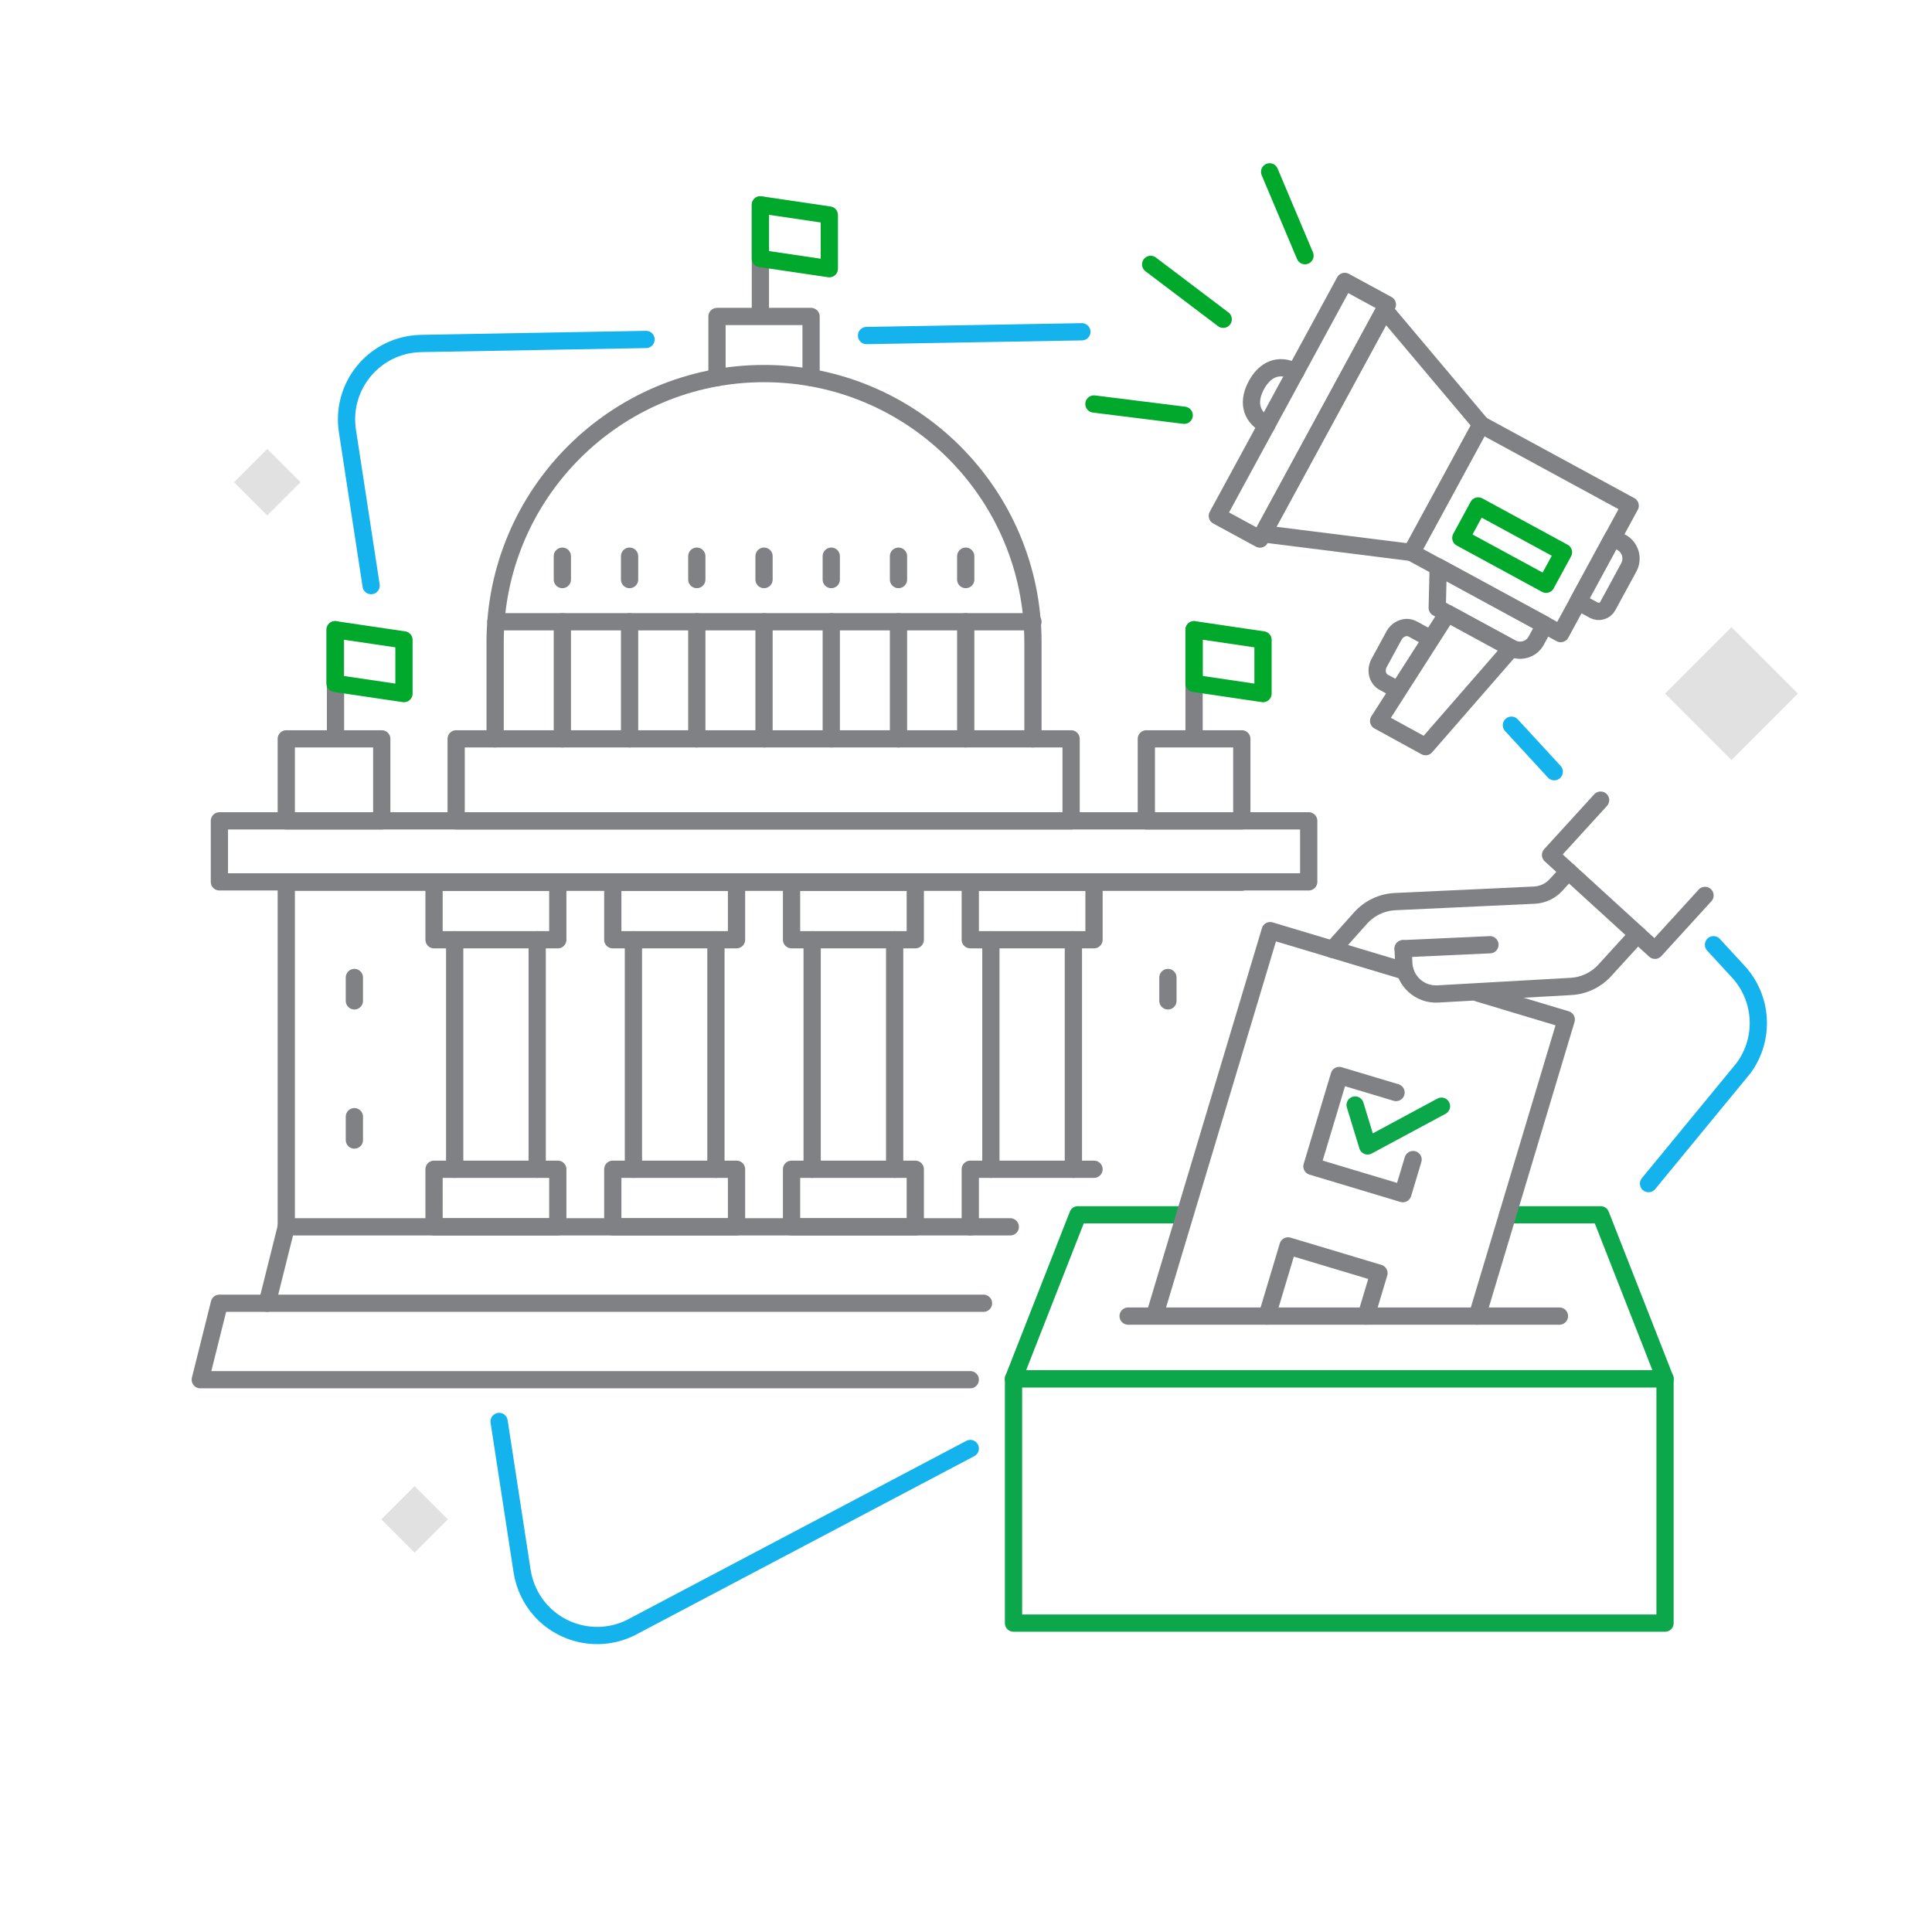 <?xml version="1.0" encoding="UTF-8"?><svg id="Layer_1" xmlns="http://www.w3.org/2000/svg" viewBox="0 0 840 840"><defs><style>.cls-1{stroke:#00a82c;}.cls-1,.cls-2,.cls-3,.cls-4{fill:none;stroke-linecap:round;stroke-linejoin:round;stroke-width:7.5px;}.cls-2{stroke:#0da74b;}.cls-3{stroke:#14b3ee;}.cls-4{stroke:#808184;}.cls-5{fill:#e1e1e1;}</style></defs><g id="Art"><polyline class="cls-4" points="421.86 599.87 87.08 599.87 95.39 566.63 427.61 566.63"/><polyline class="cls-4" points="116.16 566.63 124.47 533.4 439.25 533.4"/><rect class="cls-4" x="188.72" y="508.37" width="53.8" height="25.03"/><rect class="cls-4" x="266.43" y="508.37" width="53.8" height="25.03"/><polyline class="cls-4" points="421.86 533.4 421.86 508.37 475.66 508.37"/><rect class="cls-4" x="344.15" y="508.37" width="53.8" height="25.03"/><rect class="cls-4" x="188.72" y="383.56" width="53.8" height="25.03"/><rect class="cls-4" x="266.43" y="383.56" width="53.8" height="25.03"/><rect class="cls-4" x="421.86" y="383.56" width="53.8" height="25.03"/><rect class="cls-4" x="344.15" y="383.56" width="53.8" height="25.03"/><line class="cls-4" x1="233.56" y1="508.37" x2="233.56" y2="408.59"/><line class="cls-4" x1="197.69" y1="508.37" x2="197.69" y2="408.59"/><line class="cls-4" x1="311.27" y1="508.37" x2="311.27" y2="408.59"/><line class="cls-4" x1="275.4" y1="508.37" x2="275.4" y2="408.59"/><line class="cls-4" x1="388.98" y1="508.37" x2="388.98" y2="408.59"/><line class="cls-4" x1="353.11" y1="508.37" x2="353.11" y2="408.59"/><line class="cls-4" x1="466.69" y1="508.37" x2="466.69" y2="408.59"/><line class="cls-4" x1="430.82" y1="508.37" x2="430.82" y2="408.59"/><path class="cls-4" d="M449.11,321.24v-41.91c0-64.57-52.36-116.91-116.93-116.91-64.56,0-116.9,52.34-116.91,116.91v41.91"/><polyline class="cls-4" points="539.91 383.56 124.47 383.56 124.47 533.4"/><rect class="cls-4" x="95.39" y="356.89" width="473.61" height="26.53"/><rect class="cls-4" x="198.33" y="321.24" width="267.37" height="35.65"/><rect class="cls-4" x="124.47" y="321.24" width="41.51" height="35.65"/><rect class="cls-4" x="498.41" y="321.24" width="41.51" height="35.65"/><polyline class="cls-4" points="311.74 164.19 311.74 137.6 352.64 137.6 352.64 164.19"/><line class="cls-4" x1="244.5" y1="321.24" x2="244.5" y2="270.34"/><line class="cls-4" x1="273.73" y1="321.24" x2="273.73" y2="270.34"/><line class="cls-4" x1="302.96" y1="321.24" x2="302.96" y2="270.34"/><line class="cls-4" x1="332.19" y1="321.24" x2="332.19" y2="270.34"/><line class="cls-4" x1="361.42" y1="321.24" x2="361.42" y2="270.34"/><line class="cls-4" x1="390.65" y1="321.24" x2="390.65" y2="270.34"/><line class="cls-4" x1="419.88" y1="321.24" x2="419.88" y2="270.34"/><line class="cls-4" x1="244.5" y1="251.98" x2="244.5" y2="241.82"/><line class="cls-4" x1="154.08" y1="435.16" x2="154.08" y2="425"/><line class="cls-4" x1="154.08" y1="495.67" x2="154.08" y2="485.51"/><line class="cls-4" x1="507.79" y1="435.16" x2="507.79" y2="425"/><line class="cls-4" x1="273.73" y1="251.98" x2="273.73" y2="241.82"/><line class="cls-4" x1="302.96" y1="251.98" x2="302.96" y2="241.82"/><line class="cls-4" x1="332.19" y1="251.98" x2="332.19" y2="241.82"/><line class="cls-4" x1="361.42" y1="251.98" x2="361.42" y2="241.82"/><line class="cls-4" x1="390.65" y1="251.98" x2="390.65" y2="241.82"/><line class="cls-4" x1="419.88" y1="251.98" x2="419.88" y2="241.82"/><line class="cls-4" x1="215.62" y1="270.34" x2="449.11" y2="270.34"/><line class="cls-4" x1="330.6" y1="135.74" x2="330.6" y2="89.06"/><line class="cls-4" x1="145.87" y1="320.47" x2="145.87" y2="273.79"/><line class="cls-4" x1="519.16" y1="320.47" x2="519.16" y2="273.79"/><polygon class="cls-1" points="360.58 116.83 330.6 112.4 330.6 89.06 360.58 93.49 360.58 116.83"/><polygon class="cls-1" points="175.64 301.56 145.66 297.13 145.66 273.79 175.64 278.22 175.64 301.56"/><polygon class="cls-1" points="549.14 301.56 519.16 297.13 519.16 273.79 549.14 278.22 549.14 301.56"/><polyline class="cls-2" points="655.5 528.17 695.95 528.17 723.93 599.47 440.66 599.47 468.64 528.17 514.76 528.17"/><rect class="cls-2" x="440.66" y="599.47" width="283.27" height="106.23"/><polyline class="cls-4" points="614.38 504.16 609.93 518.98 570.41 507.11 582.28 467.6 606.98 475.01"/><polyline class="cls-2" points="589.19 480.44 594.62 498.23 626.74 480.95"/><polyline class="cls-4" points="593.95 572.21 599.55 553.55 560.03 541.69 550.87 572.21"/><polyline class="cls-4" points="502.09 571.74 552.26 404.63 610.92 422.24"/><polyline class="cls-4" points="642.74 431.8 680.98 443.28 642.27 572.21"/><line class="cls-4" x1="610.05" y1="412.48" x2="647.8" y2="410.76"/><path class="cls-4" d="M681.94,378.84l-5.4,5.92c-2.44,2.67-5.83,4.26-9.44,4.43l-60.42,2.81c-5.73,.25-11.13,2.77-15,7l-12.33,13.8"/><path class="cls-4" d="M610.05,412.48l.29,6.37c.37,7.72,6.93,13.68,14.65,13.31h.1l58-3.28c5.59-.32,10.84-2.81,14.61-6.95l14.3-15.67"/><polyline class="cls-4" points="695.91 347.88 674.15 371.73 719.55 413.17 741.31 389.32"/><line class="cls-4" x1="490.49" y1="572.21" x2="678.02" y2="572.21"/><rect class="cls-5" x="732.39" y="281.13" width="40.86" height="40.86" transform="translate(7.26 620.65) rotate(-45)"/><rect class="cls-5" x="106" y="199.45" width="20.43" height="20.43" transform="translate(-114.22 143.58) rotate(-45)"/><rect class="cls-5" x="170.03" y="650.39" width="20.43" height="20.43" transform="translate(-414.33 320.94) rotate(-45)"/><path class="cls-3" d="M745,410.76l10.75,11.68c10.74,11.64,11.69,29.27,2.27,42l-41.26,50.17"/><path class="cls-3" d="M657.14,315.3l18.62,20.23"/><path class="cls-3" d="M376.75,145.89l93.62-1.64"/><path class="cls-3" d="M161.36,254.62l-10.31-67.28c-2.76-18.01,9.6-34.86,27.61-37.62,1.45-.22,2.92-.35,4.39-.38l97.84-1.75"/><path class="cls-3" d="M421.86,629.79l-147.6,77.87c-16.33,8.09-36.13,1.4-44.21-14.93-1.5-3.04-2.53-6.29-3.05-9.65l-10-65.05"/><g><g><rect class="cls-4" x="624.35" y="198.37" width="73.84" height="63.29" transform="translate(1132.43 747.88) rotate(-151.48)"/><path class="cls-4" d="M697.45,234.75h7.78v31.65h-4.22c-4.44,0-8.05-3.61-8.05-8.05v-19.11c0-2.48,2.01-4.49,4.49-4.49Z" transform="translate(1193.68 804.57) rotate(-151.48)"/><rect class="cls-4" x="508.25" y="167.84" width="116.03" height="21.1" transform="translate(139.13 590.74) rotate(-61.48)"/><polygon class="cls-4" points="549.09 232.08 613.72 240.19 643.94 184.58 601.98 134.76 549.09 232.08"/><path class="cls-4" d="M563.33,161.7c-7.68-4.17-13.59-.67-17.07,5.73s-3.2,13.27,4.48,17.44"/><path class="cls-4" d="M624.88,264.26l32.08,17.44c3.92,2.13,8.83,.75,10.91-3.08l3.78-6.95-46.34-25.19-.43,17.78Z"/><polygon class="cls-4" points="599.41 313.45 619.83 324.64 657.14 281.8 629.33 266.69 599.41 313.45"/><path class="cls-4" d="M619.91,276.57l-5.69-3.09c-2.81-1.53-6.46-.23-8.15,2.89l-6.45,11.87c-1.7,3.12-.79,6.89,2.01,8.41l4.18,2.27"/><rect class="cls-1" x="636.39" y="229.06" width="42.19" height="15.82" transform="translate(1122.01 759.14) rotate(-151.48)"/></g><g><line class="cls-1" x1="531.83" y1="138.82" x2="500.29" y2="114.95"/><line class="cls-1" x1="567.39" y1="111.16" x2="552.01" y2="74.72"/><line class="cls-1" x1="475.62" y1="175.65" x2="514.87" y2="180.55"/></g></g></g></svg>